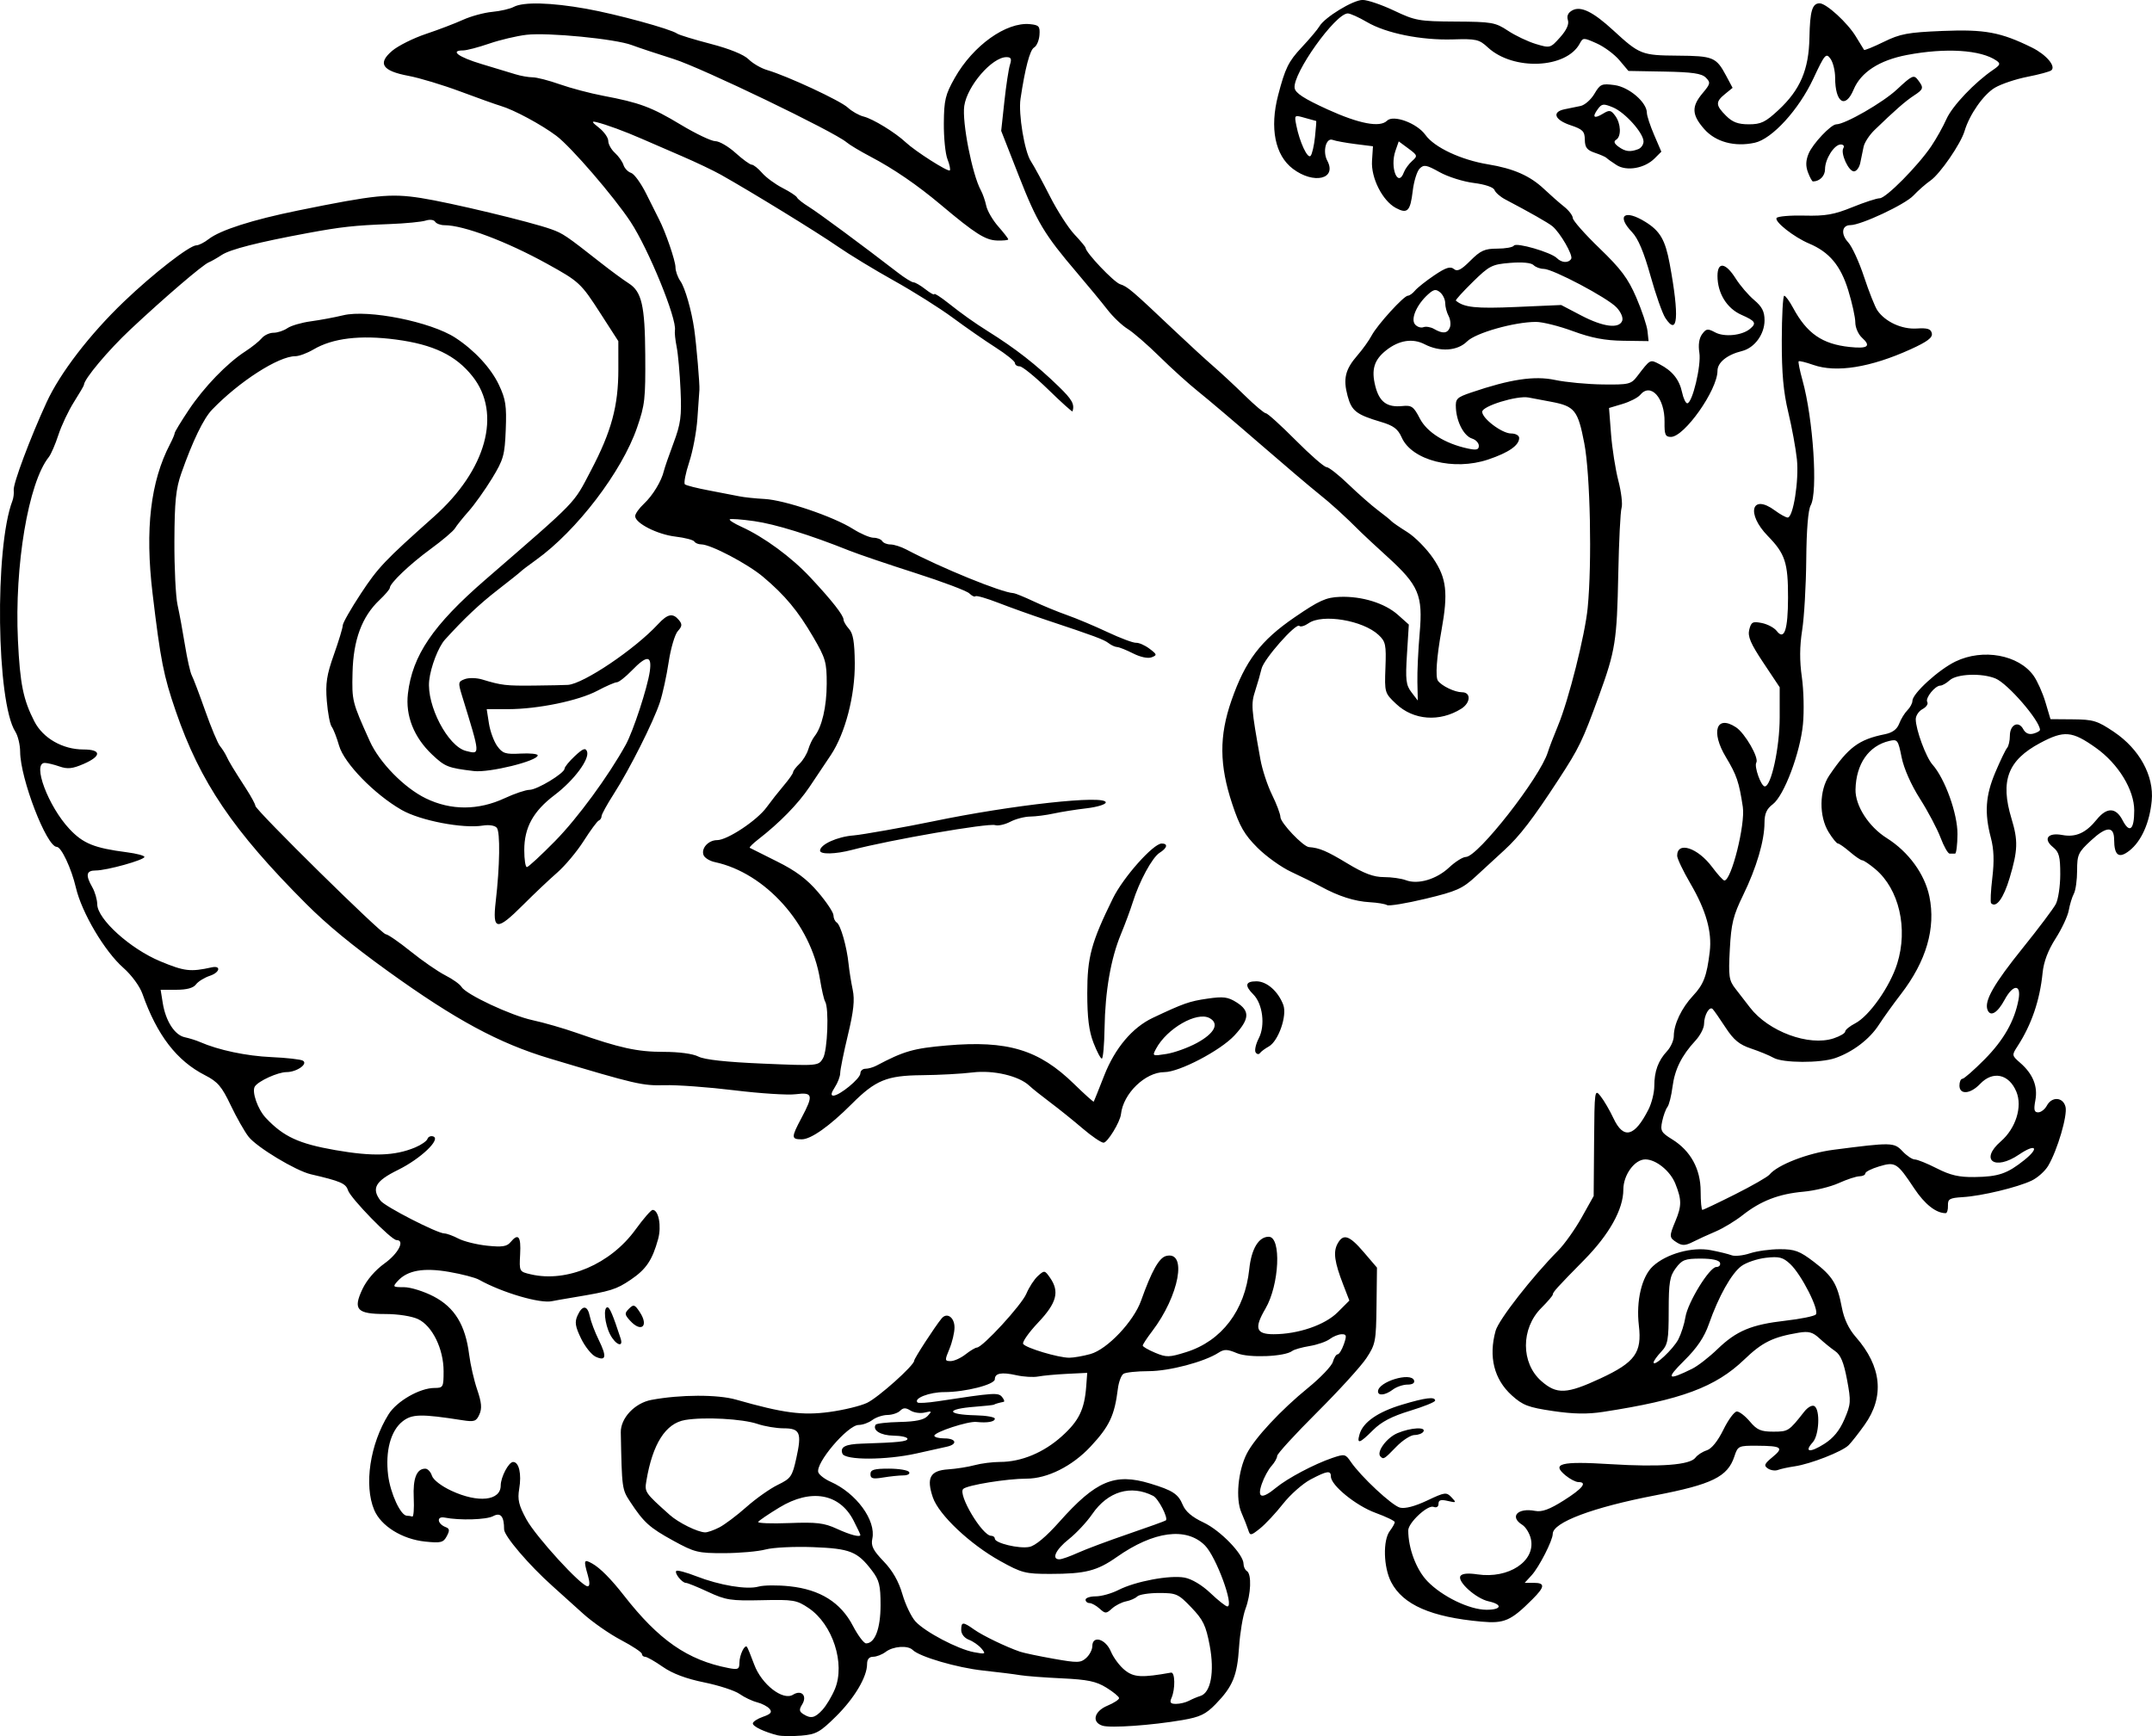 <?xml version="1.0" encoding="UTF-8"?>
<svg version="1.1" viewBox="0 0 307.32 247.97" xmlns="http://www.w3.org/2000/svg">
<g transform="translate(-8.172 -21.6)">
<path d="m119.28 269.46c-1.924-0.476-3.6-1.271-3.6-1.707 0-0.246 0.655-0.675 1.455-0.954 1.113-0.388 1.334-0.653 0.94-1.128-0.283-0.341-1.087-0.764-1.786-0.94-0.699-0.175-1.824-0.711-2.5-1.19-0.676-0.479-2.957-1.223-5.069-1.653-2.567-0.523-4.521-1.258-5.894-2.217-1.13-0.789-2.264-1.435-2.52-1.435s-0.466-0.186-0.466-0.413-1.35-1.124-3-1.993-4.093-2.573-5.43-3.787-3.28-2.966-4.32-3.893c-3.37-3.006-6.93-7.176-6.93-8.117 0-1.869-0.494-2.463-1.571-1.887-0.963 0.515-4.771 0.627-6.921 0.203-1.19-0.235-1.065 0.896 0.15 1.363 0.564 0.216 0.594 0.475 0.153 1.299-0.488 0.911-0.841 0.999-3.086 0.767-3.285-0.339-6.317-2.225-7.28-4.529-1.476-3.533-0.596-9.394 2.049-13.636 1.181-1.895 4.459-3.777 6.578-3.777 1.225 0 1.288-0.117 1.288-2.387 0-3.191-1.608-6.475-3.642-7.441-0.889-0.422-2.86-0.732-4.652-0.732-4.094 0-4.675-0.626-3.299-3.553 0.615-1.308 1.833-2.723 3.175-3.686 1.967-1.413 2.942-3.321 1.696-3.321-0.75 0-6.57-5.976-6.933-7.118-0.31-0.975-1.058-1.297-5.306-2.283-2.14-0.496-7.702-3.85-8.889-5.36-0.57-0.725-1.719-2.751-2.554-4.502-1.28-2.686-1.855-3.357-3.677-4.288-4.034-2.062-6.844-5.718-8.924-11.614-0.386-1.093-1.555-2.688-2.728-3.72-2.679-2.358-5.942-7.877-6.779-11.463-0.64-2.742-2.081-5.812-2.729-5.812-1.455 0-5.209-9.744-5.23-13.577-0.005-0.999-0.316-2.295-0.69-2.88-2.701-4.221-2.975-26.299-0.409-32.983 0.152-0.396 0.233-1.079 0.18-1.518-0.107-0.881 2.358-7.465 4.693-12.536 1.934-4.201 6.161-9.701 11.058-14.391 4.187-4.01 9.37-8.035 10.346-8.035 0.331 0 1.118-0.4 1.747-0.889 1.656-1.286 6.244-2.755 12.744-4.079 11.004-2.242 13.208-2.466 17.561-1.788 4.167 0.649 15.728 3.42 18.62 4.463 1.684 0.607 2.126 0.907 7.114 4.829 1.415 1.113 3.194 2.419 3.952 2.903 1.844 1.177 2.306 3.17 2.352 10.16 0.042 6.398-0.044 7.166-1.169 10.436-2.164 6.288-8.607 14.729-14.428 18.902-1.056 0.757-2.028 1.494-2.16 1.638s-1.622 1.333-3.312 2.643c-2.596 2.012-4.815 4.105-7.535 7.105-0.941 1.038-2.034 3.873-2.25 5.837-0.391 3.551 2.669 9.408 5.255 10.057 2.064 0.518 2.077 0.708-0.545-7.81-0.606-1.97-0.587-2.092 0.39-2.453 0.565-0.209 1.678-0.182 2.472 0.059 2.76 0.84 3.387 0.913 7.444 0.868 2.244-0.025 4.404-0.069 4.8-0.098 2.243-0.164 9.547-5.086 12.858-8.664 1.385-1.496 2.118-1.641 2.99-0.591 0.493 0.594 0.463 0.886-0.161 1.575-0.421 0.465-1.009 2.459-1.306 4.431s-0.862 4.557-1.255 5.745c-0.93 2.809-4.338 9.584-6.569 13.057-0.967 1.505-1.758 2.945-1.758 3.2s-0.18 0.535-0.4 0.623-1.186 1.398-2.148 2.91c-0.961 1.513-2.671 3.555-3.8 4.539-1.129 0.984-3.302 3.04-4.829 4.57-3.791 3.797-4.425 3.723-3.938-0.459 0.588-5.048 0.66-9.904 0.155-10.525-0.266-0.327-1.104-0.461-1.99-0.317-2.857 0.463-8.934-0.706-11.599-2.232-3.884-2.222-8.218-6.674-8.935-9.179-0.332-1.159-0.806-2.376-1.054-2.703-0.248-0.327-0.562-1.982-0.698-3.676-0.203-2.525-0.02-3.722 1.015-6.637 0.694-1.956 1.262-3.833 1.262-4.17s1.161-2.374 2.579-4.527c2.469-3.747 3.392-4.719 10.45-11.004 7.479-6.66 9.699-14.73 5.509-20.025-2.382-3.01-5.594-4.556-10.932-5.263-5.109-0.676-9.045-0.203-11.79 1.416-0.897 0.529-2.062 0.962-2.59 0.962-2.398 0-8.022 3.614-11.898 7.646-1.213 1.262-2.772 4.486-4.377 9.054-0.786 2.236-0.969 4.019-0.994 9.7-0.017 3.828 0.185 7.932 0.449 9.12 0.264 1.188 0.741 3.774 1.06 5.747s0.757 3.917 0.973 4.32 1.079 2.677 1.917 5.053c0.838 2.376 1.787 4.644 2.11 5.04s0.737 1.044 0.919 1.44c0.377 0.818 0.956 1.775 2.824 4.67 0.721 1.117 1.31 2.209 1.31 2.427 0 0.592 18.02 18.342 18.62 18.342 0.284 0 1.881 1.1 3.548 2.443 1.667 1.344 3.896 2.884 4.952 3.422 1.056 0.538 2.095 1.278 2.308 1.644 0.632 1.083 7.065 4.098 10.172 4.768 1.584 0.341 4.392 1.151 6.24 1.798 6.21 2.177 8.705 2.724 12.426 2.724 2.235 0 4.217 0.266 5.002 0.672 0.863 0.446 3.962 0.785 9.216 1.008 7.89 0.334 7.918 0.332 8.573-0.757 0.657-1.093 0.886-7.179 0.305-8.119-0.16-0.258-0.489-1.69-0.732-3.182-1.288-7.914-7.817-15.188-15.011-16.724-0.737-0.157-1.464-0.606-1.614-0.998-0.372-0.969 0.687-2.14 1.936-2.14 1.461 0 5.702-2.813 7.064-4.686 0.635-0.873 1.745-2.282 2.467-3.131 0.722-0.849 1.316-1.697 1.32-1.885 4e-3 -0.188 0.413-0.728 0.908-1.2 0.495-0.472 1.062-1.399 1.259-2.059s0.595-1.495 0.885-1.856c1.066-1.328 1.742-4.232 1.749-7.512 7e-3 -3.069-0.163-3.659-1.919-6.663-2.204-3.772-4.034-5.971-7.159-8.607-2.222-1.874-7.497-4.643-8.845-4.643-0.404 0-0.848-0.185-0.988-0.411s-1.355-0.542-2.701-0.701c-2.58-0.306-5.741-1.915-5.741-2.923 0-0.328 0.561-1.121 1.246-1.761 1.261-1.178 2.514-3.24 2.852-4.691 0.102-0.436 0.722-2.232 1.38-3.99 1.031-2.758 1.169-3.794 1.003-7.547-0.106-2.392-0.354-5.166-0.553-6.163-0.198-0.997-0.312-2.064-0.253-2.37 0.314-1.629-3.768-11.619-6.342-15.523-2.374-3.6-8.5-10.703-10.578-12.264-2.147-1.613-6.077-3.728-7.955-4.279-0.66-0.194-3.252-1.119-5.76-2.056-2.508-0.937-5.833-1.941-7.389-2.232-3.787-0.708-4.487-1.779-2.344-3.59 0.851-0.719 3.011-1.798 4.8-2.397 1.789-0.599 4.176-1.51 5.304-2.023s3.005-1.024 4.169-1.133c1.164-0.109 2.549-0.43 3.077-0.712 1.373-0.735 5.302-0.634 10.341 0.264 4.318 0.77 12.075 2.89 13.001 3.553 0.264 0.189 2.424 0.85 4.8 1.469 2.697 0.702 4.725 1.529 5.399 2.2 0.593 0.591 1.781 1.281 2.64 1.532 2.883 0.845 10.464 4.372 11.528 5.364 0.58 0.54 1.598 1.117 2.263 1.281 1.331 0.33 4.508 2.276 6.01 3.682 1.381 1.293 6.041 4.261 6.293 4.008 0.117-0.117-0.033-0.838-0.335-1.6-0.302-0.763-0.535-3.078-0.518-5.144 0.027-3.305 0.214-4.084 1.557-6.462 2.608-4.622 7.35-8.015 10.737-7.684 1.297 0.127 1.454 0.305 1.363 1.555-0.057 0.776-0.404 1.58-0.771 1.785-0.591 0.331-1.284 2.954-1.937 7.335-0.319 2.136 0.573 7.519 1.474 8.892 0.438 0.669 1.66 2.917 2.714 4.995 1.054 2.078 2.634 4.538 3.51 5.467 0.876 0.929 1.593 1.791 1.593 1.915 0 0.661 4.041 4.918 4.938 5.203 1.073 0.341 1.642 0.827 7.818 6.676 1.951 1.848 4.422 4.116 5.491 5.04s3.101 2.814 4.516 4.2c1.415 1.386 2.763 2.52 2.996 2.52s2.141 1.728 4.241 3.84c2.1 2.112 4.08 3.84 4.401 3.84 0.321 0 1.73 1.105 3.131 2.456 1.401 1.351 3.304 3.024 4.228 3.717 0.924 0.694 1.788 1.392 1.92 1.552 0.132 0.16 1.151 0.862 2.265 1.559 1.114 0.698 2.788 2.401 3.72 3.785 1.892 2.81 2.13 4.888 1.17 10.21-0.702 3.891-0.902 6.699-0.515 7.236 0.539 0.747 2.413 1.644 3.434 1.644 1.322 0 1.251 1.511-0.11 2.361-3.078 1.922-6.811 1.644-9.287-0.692-1.649-1.556-1.666-1.613-1.532-5.192 0.123-3.271 0.027-3.721-0.989-4.669-2.234-2.084-8.012-3.047-9.985-1.665-0.552 0.387-1.147 0.56-1.322 0.385-0.478-0.478-5.078 4.732-5.396 6.112-0.152 0.66-0.556 2.065-0.898 3.122-0.625 1.933-0.586 2.46 0.736 9.838 0.26 1.452 1.006 3.72 1.657 5.04s1.19 2.753 1.199 3.185c0.016 0.833 3.246 4.229 4.081 4.292 1.501 0.112 2.534 0.551 5.47 2.325 2.401 1.451 3.755 1.958 5.221 1.958 1.089 0 2.505 0.2 3.147 0.444 1.725 0.656 4.364-0.122 6.178-1.823 0.878-0.823 1.952-1.498 2.386-1.499 1.709-5e-3 10.605-11.374 11.701-14.954 0.19-0.621 0.847-2.335 1.46-3.809 1.518-3.649 3.857-12.939 4.234-16.811 0.63-6.474 0.37-19.072-0.485-23.516-0.907-4.712-1.367-5.288-4.739-5.922-1.056-0.199-2.504-0.472-3.219-0.607-1.64-0.311-6.621 1.223-6.621 2.039 0 0.965 2.834 3.097 4.117 3.097 0.654 0 1.163 0.282 1.163 0.646 0 1.05-1.499 2.09-4.43 3.075-4.913 1.65-10.886 0.129-12.341-3.144-0.546-1.228-1.165-1.694-2.962-2.227-3.521-1.046-4.192-1.567-4.767-3.701-0.663-2.464-0.342-3.798 1.398-5.799 0.75-0.863 1.665-2.14 2.033-2.837 0.801-1.52 4.598-5.692 5.18-5.692 0.226 0 0.685-0.33 1.02-0.733 0.335-0.403 1.571-1.383 2.749-2.177 1.639-1.106 2.292-1.319 2.787-0.908 0.501 0.416 1.033 0.15 2.366-1.183 1.452-1.452 2.048-1.719 3.835-1.719 1.164 0 2.235-0.193 2.381-0.429 0.31-0.502 5.3 0.945 6.134 1.78 0.688 0.688 1.656 0.738 2.046 0.107 0.304-0.492-1.569-3.743-2.684-4.659-0.597-0.491-3.179-1.959-6.739-3.833-0.7-0.369-1.389-0.972-1.53-1.34-0.154-0.401-1.351-0.807-2.976-1.01-1.496-0.187-3.687-0.881-4.869-1.542-1.873-1.047-2.239-1.112-2.842-0.51-0.381 0.381-0.826 1.819-0.989 3.197-0.343 2.896-0.756 3.314-2.405 2.431-1.912-1.024-3.567-4.29-3.409-6.731l0.135-2.082-2.516-0.318c-1.384-0.175-2.84-0.442-3.235-0.594-0.946-0.363-1.472 1.662-0.772 2.971 1.407 2.63-1.922 3.416-4.912 1.159-2.547-1.923-3.33-5.821-2.11-10.5 1.01-3.874 1.477-4.825 3.349-6.826 1.155-1.234 2.301-2.594 2.547-3.022 0.739-1.283 4.815-3.772 6.178-3.772 0.699 0 2.719 0.688 4.49 1.529 3.024 1.436 3.558 1.531 8.774 1.56 5.185 0.029 5.682 0.116 7.488 1.31 1.064 0.704 2.859 1.556 3.988 1.895 2.029 0.608 2.071 0.596 3.454-0.951 0.926-1.036 1.303-1.871 1.115-2.465-0.19-0.598 0.026-1.065 0.646-1.397 1.206-0.646 2.951 0.211 5.835 2.864 3.756 3.455 4.055 3.573 9.188 3.612 5.086 0.039 5.515 0.216 6.933 2.874l0.919 1.724-1.08 0.881c-1.38 1.125-1.358 1.605 0.142 3.105 0.925 0.925 1.716 1.222 3.26 1.222 1.734 0 2.366-0.305 4.231-2.04 3.107-2.89 4.332-5.755 4.42-10.337 0.074-3.818 0.397-4.903 1.458-4.903 0.95 0 4.005 2.801 5.169 4.739 0.575 0.958 1.103 1.818 1.173 1.911 0.07 0.093 1.341-0.424 2.824-1.15 2.35-1.15 3.432-1.35 8.401-1.555 6.015-0.248 8.301 0.178 12.751 2.373 2.034 1.003 3.457 2.673 2.77 3.251-0.22 0.185-1.752 0.6-3.406 0.924-1.654 0.323-3.748 1.025-4.653 1.559-1.62 0.956-3.636 3.835-4.333 6.188-0.541 1.826-3.497 6.122-4.869 7.074-0.67 0.465-1.769 1.432-2.441 2.147-1.197 1.274-7.478 4.219-8.999 4.219-1.223 0-1.39 1.296-0.315 2.45 0.543 0.583 1.565 2.808 2.272 4.945 0.706 2.137 1.561 4.288 1.898 4.78 1.12 1.633 3.486 2.725 5.61 2.591 1.565-0.099 2.037 0.052 2.17 0.695 0.126 0.61-0.657 1.196-3.045 2.279-5.724 2.595-10.605 3.376-13.889 2.222-1.056-0.371-1.994-0.602-2.084-0.514-0.09 0.089 0.156 1.312 0.548 2.717 1.527 5.476 2.217 16.001 1.171 17.851-0.367 0.649-0.6 3.485-0.636 7.744-0.031 3.696-0.293 8.232-0.583 10.08-0.365 2.33-0.379 4.39-0.045 6.72 0.264 1.848 0.335 4.872 0.158 6.72-0.395 4.109-2.704 10.229-4.317 11.44-0.867 0.651-1.173 1.338-1.177 2.64-8e-3 2.575-1.141 6.416-3.045 10.323-1.427 2.929-1.709 4.074-1.906 7.743-0.208 3.877-0.128 4.438 0.802 5.632 0.568 0.729 1.501 1.935 2.072 2.68 2.638 3.439 8.423 5.576 11.946 4.413 0.91-0.3 1.655-0.74 1.655-0.977s0.644-0.763 1.43-1.17c2.007-1.038 4.972-5.254 5.997-8.527 1.572-5.019 0.271-10.641-3.123-13.497-0.824-0.693-1.664-1.26-1.866-1.26s-0.996-0.54-1.763-1.199c-0.767-0.66-1.539-1.2-1.716-1.2-0.176-3.2e-4 -0.77-0.728-1.32-1.617-1.398-2.262-1.358-5.973 0.089-8.104 2.743-4.042 4.222-5.139 7.941-5.888 1.085-0.219 1.732-0.698 2.042-1.512 0.249-0.655 0.776-1.515 1.171-1.91 0.395-0.395 0.718-1.001 0.718-1.347 0-1.035 3.732-4.444 6.143-5.612 3.92-1.898 9.031-0.967 11.167 2.032 0.534 0.75 1.294 2.452 1.689 3.781l0.718 2.416 3.221 0.026c2.901 0.023 3.484 0.203 5.861 1.808 3.632 2.452 5.717 6.265 5.375 9.831-0.302 3.139-1.48 5.777-3.178 7.112-1.512 1.19-2.176 0.715-2.189-1.566-0.011-1.962-1.086-1.93-3.281 0.098-1.851 1.709-2.006 2.042-2.006 4.303 0 1.348-0.208 2.839-0.462 3.313-0.254 0.474-0.581 1.541-0.727 2.37s-0.994 2.647-1.885 4.039c-1.084 1.694-1.698 3.321-1.857 4.918-0.386 3.885-1.581 7.387-3.56 10.436-0.852 1.312-0.847 1.343 0.366 2.4 1.821 1.588 2.537 3.36 2.163 5.353-0.254 1.355-0.169 1.718 0.403 1.718 0.399 0 0.956-0.432 1.239-0.96 0.716-1.337 2.313-1.236 2.665 0.17 0.306 1.221-1.15 6.182-2.472 8.419-0.449 0.759-1.51 1.712-2.36 2.117-2.04 0.973-7.133 2.196-9.834 2.361-1.894 0.116-2.155 0.265-2.122 1.212 0.021 0.594-0.127 1.08-0.329 1.08-1.372 0-2.982-1.267-4.482-3.526-2.453-3.695-2.696-3.847-5.033-3.147-1.075 0.322-1.955 0.768-1.955 0.99 0 0.222-0.378 0.409-0.84 0.415-0.462 6e-3 -1.798 0.445-2.97 0.977-1.171 0.531-3.439 1.083-5.04 1.225-3.5 0.311-6.092 1.312-8.67 3.346-1.056 0.834-2.784 1.881-3.84 2.328-1.056 0.447-2.524 1.119-3.262 1.493-1.073 0.545-1.53 0.564-2.28 0.095-1.127-0.704-1.138-0.866-0.218-3.069 0.905-2.167 0.903-3.049-0.014-5.341-0.727-1.817-2.763-3.465-4.282-3.465-1.532 0-3.144 2.212-3.144 4.314 0 2.808-1.999 6.394-5.609 10.06-3.843 3.903-4.471 4.596-4.471 4.939 0 0.149-0.737 1.008-1.637 1.909-2.929 2.929-2.925 7.864 7e-3 10.439 2.202 1.933 3.615 1.868 8.461-0.387 4.923-2.292 5.922-3.669 5.467-7.54-0.415-3.527 0.408-7.001 2.007-8.479 1.919-1.774 5.606-2.798 8.254-2.294 1.188 0.226 2.529 0.554 2.98 0.729 0.451 0.175 1.628 0.051 2.615-0.274 0.987-0.326 2.913-0.592 4.279-0.592 2.127 0 2.821 0.257 4.825 1.784 2.71 2.065 3.386 3.166 4.03 6.559 0.307 1.62 0.985 3.052 1.978 4.184 3.713 4.229 4.144 8.525 1.261 12.57-0.847 1.188-1.87 2.492-2.274 2.897-0.909 0.913-5.436 2.687-7.694 3.016-0.924 0.135-2.004 0.369-2.4 0.521s-1.044 0.057-1.44-0.211c-0.607-0.41-0.505-0.663 0.652-1.615 1.667-1.37 1.344-1.611-2.188-1.633-2.666-0.016-2.749 0.023-3.25 1.54-0.954 2.892-3.183 3.986-11.294 5.546-8.921 1.716-14.64 3.866-14.64 5.505 0 0.93-1.947 4.745-3.017 5.911l-0.99 1.08h1.284c1.66 0 1.62 0.55-0.171 2.341-3.087 3.087-4.015 3.494-7.295 3.199-7.184-0.646-11.198-2.404-12.883-5.641-1.104-2.12-1.205-5.972-0.192-7.311 0.388-0.512 0.705-1.077 0.705-1.256 0-0.178-1.242-0.778-2.76-1.332-2.778-1.015-6.36-3.929-6.36-5.175 0-0.916-0.541-0.839-2.912 0.415-1.123 0.594-2.891 2.16-3.929 3.48-1.038 1.32-2.516 2.902-3.284 3.516-1.305 1.042-1.416 1.058-1.671 0.24-0.151-0.482-0.594-1.609-0.984-2.506-0.855-1.962-0.492-5.954 0.768-8.424 1.136-2.228 4.869-6.236 8.758-9.401 1.774-1.444 3.363-3.111 3.532-3.705s0.479-1.08 0.688-1.08c0.21 0 0.607-0.648 0.883-1.44 0.43-1.233 0.385-1.438-0.313-1.425-0.448 8e-3 -1.213 0.317-1.699 0.685-0.486 0.369-1.782 0.818-2.88 0.999s-2.212 0.496-2.476 0.701c-1.06 0.822-6.213 1.032-7.895 0.321-1.381-0.583-1.818-0.594-2.64-0.066-2.04 1.311-7.016 2.625-9.97 2.632-1.658 4e-3 -3.277 0.174-3.598 0.378-0.321 0.204-0.681 1.163-0.801 2.133-0.474 3.82-1.2 5.362-3.888 8.247-2.616 2.809-6.175 4.595-9.158 4.595-2.782 0-8.448 0.919-9.036 1.465-0.819 0.76 2.713 6.695 3.984 6.695 0.288 0 0.523 0.182 0.523 0.404 0 0.646 3.473 1.48 4.936 1.186 0.856-0.172 2.39-1.455 4.272-3.572 5.227-5.882 7.913-7.017 12.966-5.484 3.241 0.984 4.022 1.495 4.67 3.059 0.391 0.944 1.342 1.749 2.961 2.507 2.41 1.129 5.715 4.547 5.715 5.911 0 0.402 0.216 0.864 0.48 1.028 0.695 0.43 0.589 3.291-0.2 5.39-0.374 0.995-0.787 3.459-0.919 5.474-0.267 4.099-0.895 5.623-3.357 8.155-1.395 1.434-2.224 1.831-4.728 2.261-4.368 0.752-10.273 1.169-11.415 0.806-1.585-0.503-1.204-2.061 0.699-2.856 0.924-0.386 1.674-0.875 1.667-1.086-7e-3 -0.211-0.826-0.885-1.819-1.497-1.46-0.899-2.678-1.153-6.347-1.324-2.497-0.116-5.189-0.322-5.981-0.457-0.792-0.135-3.168-0.432-5.28-0.659-3.705-0.399-9.075-1.97-10.043-2.938-0.688-0.688-2.778-0.544-3.849 0.266-0.512 0.388-1.323 0.705-1.8 0.705-0.573 0-0.868 0.357-0.868 1.048 0 1.833-1.81 4.876-4.453 7.486-2.271 2.243-2.829 2.552-4.934 2.728-1.305 0.109-2.805 0.092-3.333-0.038zm6.35-3.664c0.549-0.594 1.349-1.933 1.779-2.975 1.493-3.621-0.323-9.223-3.738-11.532-1.727-1.168-2.171-1.243-6.72-1.14-4.41 0.1-5.133-0.011-7.645-1.181-1.526-0.711-2.957-1.292-3.181-1.292-0.556 0-1.681-1.403-1.372-1.712 0.137-0.137 1.41 0.203 2.828 0.755 3.369 1.311 7.244 1.956 8.921 1.485 0.736-0.207 2.743-0.225 4.459-0.04 4.332 0.466 7.263 2.299 9.003 5.63 0.724 1.386 1.575 2.521 1.89 2.522 1.264 3e-3 2.067-2.12 2.067-5.46 0-2.833-0.183-3.568-1.232-4.943-2.082-2.73-3.115-3.14-8.423-3.343-2.66-0.102-5.7 0.048-6.755 0.332-1.055 0.284-3.72 0.522-5.922 0.528-3.732 0.01-4.226-0.111-7.276-1.785-3.391-1.861-4.205-2.597-6.159-5.57-1.16-1.766-1.173-1.863-1.33-9.884-0.04-2.044 1.991-4.204 4.372-4.65 4.12-0.772 9.456-0.789 12.085-0.039 6.752 1.925 9.475 2.286 13.326 1.767 2.043-0.276 4.47-0.865 5.394-1.31 1.621-0.78 6.72-5.346 6.72-6.016 0-0.315 2.949-4.856 3.92-6.036 0.755-0.918 1.84-0.161 1.84 1.284 0 0.732-0.327 2.112-0.726 3.069-0.685 1.639-0.675 1.739 0.175 1.739 0.496 0 1.451-0.432 2.122-0.96s1.402-0.965 1.625-0.972c0.827-0.024 6.396-6.09 7.068-7.699 0.383-0.918 1.125-2.056 1.648-2.529 0.919-0.832 0.977-0.824 1.72 0.237 1.399 1.997 0.979 3.598-1.676 6.406-1.345 1.422-2.313 2.799-2.151 3.06 0.357 0.578 5.03 1.979 6.59 1.975 0.619-1e-3 1.977-0.239 3.017-0.528 2.402-0.667 6.173-4.644 7.234-7.63 1.495-4.207 2.558-6.108 3.563-6.371 3.081-0.806 1.879 5.683-1.994 10.76-0.734 0.962-1.334 1.877-1.334 2.034 0 0.156 0.798 0.618 1.774 1.026 1.622 0.678 2.003 0.669 4.44-0.096 5.066-1.591 8.384-5.961 9-11.851 0.303-2.897 1.339-4.622 2.776-4.622 1.84 0 1.526 6.869-0.47 10.275-1.631 2.783-1.356 3.645 1.16 3.645 3.497 0 7.334-1.311 9.149-3.127l1.679-1.679-0.88-2.277c-1.242-3.212-1.445-4.654-0.819-5.822 0.814-1.52 1.676-1.247 3.759 1.189l1.884 2.204-0.065 5.419c-0.061 5.116-0.142 5.536-1.45 7.516-0.762 1.154-3.94 4.644-7.062 7.756s-5.676 5.903-5.676 6.202-0.366 0.948-0.813 1.442c-0.447 0.494-1.07 1.645-1.383 2.558-0.702 2.043-5e-3 2.227 2.039 0.539 1.63-1.346 5.457-3.372 8.014-4.242 1.764-0.6 1.897-0.574 2.64 0.521 1.441 2.123 5.901 6.283 7.044 6.57 0.719 0.181 2.122-0.185 3.855-1.005 2.565-1.214 2.769-1.241 3.504-0.466 0.728 0.768 0.693 0.802-0.54 0.513-0.987-0.231-1.32-0.129-1.32 0.405 0 0.433-0.279 0.607-0.71 0.442-0.832-0.319-3.61 2.268-3.61 3.362 0 2.579 1.155 5.634 2.752 7.278 2.12 2.183 5.992 4.051 8.408 4.058 2.183 6e-3 2.373-0.753 0.303-1.208-1.793-0.394-4.494-2.824-4.01-3.608 0.223-0.361 1.06-0.444 2.422-0.24 4.456 0.668 8.332-1.893 7.639-5.049-0.176-0.801-0.733-1.715-1.237-2.03-1.861-1.163-0.651-2.462 1.848-1.984 0.968 0.185 2.042-0.207 4.075-1.49 2.696-1.701 3.434-2.628 2.093-2.628-0.367 0-1.177-0.417-1.8-0.926-2.108-1.722-0.731-2.074 6.381-1.633 7.129 0.442 11.378 0.117 12.144-0.931 0.278-0.38 1.002-0.848 1.608-1.041 0.694-0.22 1.576-1.314 2.378-2.95 0.701-1.43 1.568-2.6 1.926-2.6s1.196 0.648 1.863 1.44c1.01 1.2 1.565 1.44 3.334 1.44 2.138 0 2.227-0.057 4.409-2.836 0.52-0.662 1.146-1.009 1.466-0.812 0.849 0.525 0.681 4.156-0.239 5.173-1.272 1.406-0.418 1.528 1.634 0.232 1.307-0.825 2.196-1.907 2.889-3.518 0.932-2.166 0.958-2.557 0.373-5.668-0.464-2.47-0.907-3.533-1.696-4.076-0.588-0.404-1.601-1.227-2.252-1.829-0.956-0.884-1.523-1.038-2.947-0.8-3.696 0.619-5.205 1.362-7.763 3.82-4.119 3.958-8.991 5.768-20.16 7.488-2.254 0.347-4.247 0.314-7.182-0.12-3.518-0.52-4.304-0.819-5.87-2.234-2.535-2.291-3.344-5.518-2.312-9.231 0.438-1.575 5.205-7.688 8.951-11.476 0.896-0.906 2.399-3.025 3.34-4.707l1.711-3.059 0.06-7.679c0.058-7.516 0.078-7.655 0.933-6.573 0.481 0.608 1.306 2.024 1.834 3.146 1.44 3.061 3.013 2.663 5.006-1.269 0.454-0.896 0.826-2.397 0.826-3.335 0-2.104 0.554-3.624 1.817-4.979 0.532-0.571 0.967-1.544 0.967-2.163 0-1.68 1.118-4.021 2.751-5.763 1.512-1.612 1.965-2.806 2.382-6.278 0.342-2.848-0.529-5.92-2.761-9.742-1.04-1.782-1.892-3.567-1.892-3.967 0-2.113 2.941-1.154 5.012 1.634 0.777 1.046 1.557 1.901 1.735 1.901 1 0 3.005-8.018 2.629-10.512-0.535-3.547-0.878-4.555-2.413-7.105-2.193-3.641-1.365-6.104 1.435-4.269 1.283 0.841 3.32 4.378 2.906 5.047-0.338 0.546 0.678 3.399 1.21 3.399 0.922 0 2.127-5.572 2.127-9.84v-4.32l-2.328-3.497c-1.837-2.76-2.262-3.758-2.017-4.735 0.274-1.09 0.489-1.203 1.796-0.942 0.817 0.163 1.774 0.674 2.128 1.135 1.079 1.408 1.605-0.146 1.613-4.77 9e-3 -4.976-0.413-6.261-2.885-8.794-3.133-3.21-2.327-6.113 1.012-3.644 0.749 0.554 1.571 1.007 1.827 1.007 0.785 0 1.626-5.323 1.313-8.312-0.162-1.547-0.717-4.575-1.234-6.73-0.695-2.896-0.937-5.577-0.926-10.278 8e-3 -3.498 0.164-6.36 0.348-6.36 0.184 0 0.75 0.772 1.258 1.716 1.976 3.67 4.151 5.181 8.062 5.602 2.622 0.282 3.136-0.101 1.781-1.328-0.522-0.472-0.949-1.45-0.949-2.174s-0.456-2.796-1.014-4.606c-1.085-3.522-2.7-5.448-5.586-6.664-2.148-0.905-4.968-3.12-4.643-3.647 0.147-0.238 1.927-0.393 3.955-0.344 3.025 0.074 4.254-0.14 6.845-1.193 1.737-0.706 3.505-1.283 3.929-1.283 0.889 0 5.453-4.611 7.364-7.44 0.714-1.056 1.691-2.804 2.172-3.884 0.827-1.857 4.014-5.216 6.657-7.016 1.019-0.694 1.091-0.893 0.48-1.317-2.229-1.546-7.252-1.864-12.785-0.808-3.946 0.753-6.579 2.461-7.616 4.942-1.178 2.819-2.639 1.876-2.639-1.704 0-0.984-0.303-2.204-0.674-2.71-0.625-0.854-0.803-0.645-2.447 2.867-2.075 4.433-5.883 8.598-8.354 9.141-2.869 0.63-5.598-0.108-7.217-1.952-1.789-2.038-1.844-3.212-0.237-5.121 1.127-1.339 1.166-1.526 0.463-2.229-0.594-0.594-1.929-0.788-5.91-0.861l-5.143-0.093-1.287-1.529c-0.708-0.841-2.164-1.922-3.236-2.402-1.892-0.847-1.964-0.846-2.427 0.019-1.92 3.588-9.501 3.907-13.125 0.553-1.243-1.15-1.659-1.246-5.001-1.145-4.54 0.136-9.525-0.871-12.271-2.481-1.153-0.676-2.381-1.229-2.727-1.229-1.771 0-7.904 8.611-7.594 10.661 0.109 0.717 1.359 1.528 4.708 3.053 4.504 2.051 7.479 2.616 8.483 1.612 0.905-0.905 4.291 0.346 5.488 2.027 1.264 1.775 5.067 3.563 8.933 4.199 3.659 0.602 6.005 1.636 8.016 3.534 0.906 0.855 2.194 1.987 2.861 2.515s1.224 1.258 1.236 1.622c0.012 0.364 1.73 2.308 3.817 4.32 3.062 2.951 4.075 4.307 5.244 7.018 0.797 1.848 1.519 4.008 1.605 4.8l0.156 1.44-3.6-0.049c-2.648-0.036-4.552-0.399-7.2-1.374-1.98-0.728-4.356-1.323-5.28-1.32-3.11 0.007-8.623 1.57-9.843 2.79-1.368 1.368-3.868 1.534-6.056 0.403-1.713-0.886-3.653-0.586-5.474 0.847-1.745 1.373-2.171 2.767-1.569 5.139 0.572 2.254 1.671 3.062 3.859 2.838 1.322-0.135 1.613 0.071 2.49 1.767 1.028 1.989 3.604 3.601 6.873 4.302 1.22 0.261 1.56 0.176 1.56-0.391 0-0.399-0.434-0.864-0.965-1.032-1.154-0.366-2.195-2.322-2.311-4.343-0.077-1.343 0.106-1.53 2.196-2.241 5.582-1.899 9.01-2.411 11.961-1.788 1.54 0.325 4.599 0.614 6.798 0.642 3.73 0.048 4.061-0.029 4.92-1.149 1.923-2.507 1.825-2.454 3.223-1.731 1.818 0.94 2.816 2.19 3.203 4.011 0.182 0.858 0.515 1.56 0.739 1.56 0.726 0 2.018-5.406 1.728-7.225-0.178-1.113-0.039-2.057 0.387-2.64 0.591-0.808 0.8-0.836 1.884-0.256 1.299 0.695 3.817 0.441 4.951-0.5 0.988-0.82 0.803-1.124-1.226-2.019-2.076-0.916-3.408-3.087-3.408-5.551 0-2.078 1.155-1.921 2.589 0.352 0.639 1.012 1.829 2.402 2.646 3.089 1.128 0.949 1.485 1.645 1.485 2.896 0 2.003-1.434 3.952-3.232 4.394-2.112 0.519-3.488 1.631-3.488 2.818 0 2.739-4.723 9.443-6.652 9.443-0.798 0-0.936-0.323-0.909-2.129 0.052-3.429-1.973-5.685-3.477-3.873-0.328 0.395-1.463 0.978-2.523 1.295l-1.927 0.577 0.288 3.735c0.158 2.054 0.629 5.05 1.046 6.658 0.417 1.608 0.622 3.351 0.456 3.874-0.166 0.522-0.378 4.774-0.471 9.447-0.19 9.554-0.411 10.948-2.751 17.377-2.363 6.494-2.821 7.441-5.794 12-3.659 5.61-5.527 8.043-7.714 10.048-1.027 0.941-2.853 2.621-4.057 3.732-1.945 1.794-2.752 2.155-7.205 3.224-2.758 0.662-5.233 1.069-5.5 0.904-0.267-0.165-1.368-0.349-2.448-0.41-2.188-0.123-4.485-0.856-7.003-2.236-0.924-0.506-2.828-1.451-4.23-2.098-1.403-0.648-3.577-2.204-4.832-3.459-1.853-1.853-2.529-3.026-3.595-6.24-1.846-5.565-1.877-9.696-0.113-14.769 1.979-5.691 4.168-8.574 9.045-11.909 3.496-2.392 4.463-2.827 6.439-2.902 3.143-0.119 6.424 0.898 8.299 2.572l1.55 1.384-0.265 4.24c-0.23 3.672-0.144 4.399 0.64 5.426l0.906 1.186-0.058-2.626c-0.032-1.444 0.114-4.591 0.325-6.993 0.475-5.412-0.123-6.832-4.581-10.891-1.678-1.528-3.375-3.102-3.771-3.498-2.294-2.297-4.316-4.138-6.104-5.557-1.113-0.884-4.893-4.095-8.4-7.135-3.507-3.04-7.455-6.388-8.774-7.44-1.319-1.052-3.803-3.296-5.52-4.988-1.718-1.692-3.769-3.47-4.558-3.953s-2.086-1.717-2.88-2.744c-0.795-1.026-2.741-3.386-4.325-5.245-4.701-5.515-5.728-7.228-8.35-13.92l-2.498-6.376 0.454-4.184c0.25-2.301 0.61-4.67 0.8-5.264 0.271-0.844 0.16-1.08-0.504-1.08-2.055 0-5.6 4.099-6.022 6.963-0.339 2.3 1.134 9.801 2.366 12.051 0.273 0.499 0.621 1.497 0.773 2.218 0.152 0.721 0.921 2.046 1.709 2.943 0.788 0.898 1.433 1.731 1.433 1.851s-0.727 0.194-1.615 0.163c-1.66-0.058-3.109-0.979-7.985-5.079-3.397-2.856-6.767-5.164-10.08-6.904-1.452-0.762-2.983-1.681-3.403-2.041-1.761-1.511-20.714-10.644-24.684-11.894-2.372-0.747-5.069-1.644-5.993-1.994-2.337-0.885-11.99-1.827-15.041-1.469-1.39 0.163-3.792 0.732-5.338 1.264-1.546 0.532-3.209 0.967-3.696 0.967-1.962 0-0.686 0.952 2.595 1.937 1.914 0.574 4.106 1.237 4.872 1.474 0.765 0.236 1.866 0.43 2.446 0.43s2.329 0.451 3.888 1.002c1.559 0.551 4.346 1.288 6.194 1.637 5.216 0.986 6.888 1.61 11.083 4.135 2.144 1.29 4.361 2.346 4.926 2.346 0.565 0 1.864 0.756 2.887 1.68 1.023 0.924 2.064 1.68 2.315 1.68 0.25 0 0.917 0.531 1.481 1.18 0.564 0.649 1.879 1.615 2.922 2.147 1.043 0.532 1.971 1.144 2.061 1.36 0.09 0.216 0.85 0.815 1.688 1.333 1.35 0.834 7.746 5.563 12.729 9.412 0.975 0.753 1.971 1.369 2.215 1.369 0.244 0 1.012 0.448 1.708 0.995s1.265 0.857 1.265 0.688c0-0.169 0.918 0.423 2.04 1.314 1.898 1.508 3.712 2.798 5.583 3.969 3.974 2.486 6.915 4.781 10.143 7.914 1.922 1.866 2.288 2.525 1.974 3.557-0.033 0.108-1.592-1.296-3.464-3.12s-3.708-3.317-4.08-3.317-0.676-0.209-0.676-0.465-1.242-1.258-2.76-2.227-4.272-2.881-6.12-4.248-5.628-3.75-8.4-5.293c-2.772-1.544-6.412-3.758-8.088-4.921-2.844-1.973-12.272-7.763-16.632-10.214-1.056-0.594-3.54-1.778-5.52-2.631-1.98-0.853-4.572-1.976-5.76-2.496-2.465-1.078-5.078-2.038-6.48-2.381-0.759-0.185-0.684-0.018 0.36 0.801 0.726 0.57 1.32 1.416 1.32 1.881s0.426 1.232 0.948 1.703c0.521 0.472 1.072 1.25 1.225 1.73s0.644 0.99 1.092 1.133 1.429 1.505 2.18 3.025c0.75 1.52 1.56 3.138 1.799 3.595 0.927 1.774 2.357 5.936 2.357 6.862 1.3e-4 0.535 0.317 1.426 0.704 1.979 0.661 0.944 1.59 4.183 1.976 6.888 0.311 2.18 0.798 7.907 0.736 8.64-0.034 0.396-0.163 2.236-0.286 4.089-0.124 1.853-0.651 4.661-1.173 6.24s-0.797 3.003-0.612 3.163c0.184 0.161 1.739 0.554 3.455 0.875 1.716 0.321 3.66 0.697 4.32 0.836s2.28 0.31 3.6 0.38c2.863 0.151 9.825 2.509 12.622 4.275 1.099 0.694 2.422 1.262 2.94 1.262 0.518 0 1.075 0.216 1.238 0.48s0.698 0.48 1.189 0.48c0.491 0 1.504 0.323 2.252 0.717 5.004 2.642 13.543 6.125 15.279 6.233 0.264 0.016 1.56 0.54 2.88 1.163 1.32 0.623 3.48 1.512 4.8 1.976s3.912 1.553 5.76 2.422 3.69 1.558 4.094 1.532c0.404-0.026 1.266 0.354 1.917 0.845 1.088 0.821 1.112 0.92 0.303 1.23-0.522 0.2-1.596-0.025-2.637-0.553-0.966-0.49-1.997-0.902-2.291-0.915-0.294-0.013-0.834-0.258-1.2-0.543-0.678-0.528-2.023-1.03-8.825-3.291-2.112-0.702-5.217-1.812-6.899-2.467-1.683-0.655-3.166-1.083-3.297-0.952-0.131 0.131-0.529-0.053-0.885-0.409-0.356-0.356-3.84-1.669-7.743-2.918-3.903-1.249-8.123-2.682-9.378-3.184-5.645-2.259-10.582-3.789-13.605-4.217-1.802-0.255-3.371-0.37-3.486-0.254-0.115 0.115 0.632 0.592 1.662 1.059 3.233 1.467 7.139 4.334 9.834 7.217 3.09 3.306 4.758 5.429 4.758 6.057 0 0.252 0.352 0.846 0.781 1.321 0.581 0.642 0.791 1.883 0.821 4.838 0.047 4.648-1.354 10.055-3.409 13.156-0.722 1.09-2.096 3.144-3.054 4.564-1.652 2.451-4.248 5.109-7.333 7.505-0.766 0.595-1.306 1.134-1.2 1.196 0.106 0.062 1.853 0.937 3.881 1.944 2.692 1.336 4.28 2.523 5.88 4.397 1.206 1.411 2.192 2.897 2.192 3.301 0 0.404 0.21 0.865 0.467 1.024 0.551 0.341 1.435 3.433 1.692 5.925 0.1 0.97 0.365 2.627 0.588 3.683 0.305 1.445 0.135 3.047-0.69 6.48-0.602 2.508-1.096 4.946-1.096 5.417-5.1e-4 0.471-0.35 1.389-0.776 2.04-0.519 0.793-0.588 1.183-0.208 1.183 0.894 0 3.863-2.442 3.863-3.177 0-0.365 0.327-0.663 0.727-0.663 0.4 0 1.102-0.199 1.56-0.441 3.93-2.081 5.283-2.47 10.042-2.883 8.695-0.755 13.166 0.596 18.186 5.497 1.501 1.465 2.767 2.602 2.814 2.526 0.047-0.076 0.72-1.758 1.497-3.739 1.531-3.905 4.015-6.851 6.938-8.232 4.389-2.073 5.218-2.365 7.768-2.736 2.317-0.337 2.954-0.256 4.2 0.533 1.929 1.222 1.855 2.38-0.302 4.711-2.002 2.164-7.883 5.244-10.017 5.247-2.728 3e-3 -5.881 3.056-6.196 5.998-0.12 1.122-1.925 4.08-2.49 4.08-0.338 0-1.688-0.918-2.998-2.04-1.311-1.122-3.392-2.796-4.625-3.72-1.233-0.924-2.571-1.992-2.972-2.374-1.485-1.411-5.153-2.267-8.124-1.897-1.544 0.192-4.792 0.368-7.219 0.39-5.012 0.046-6.619 0.704-10.008 4.097-3.175 3.178-5.835 5.063-7.147 5.063-1.526 0-1.529-0.26-0.032-3.074 1.728-3.251 1.621-3.682-0.84-3.366-1.122 0.144-5.064-0.108-8.76-0.561-3.696-0.453-8.175-0.781-9.954-0.73-3.187 0.091-4.117-0.125-16.446-3.823-7.233-2.169-13.424-5.513-23.056-12.451-5.158-3.716-8.706-6.638-11.703-9.639-10.434-10.448-15.124-17.376-18.6-27.48-1.754-5.097-2.182-7.268-3.327-16.877-1.089-9.133-0.288-15.952 2.501-21.297 0.362-0.694 0.66-1.4 0.662-1.568 0.002-0.168 0.903-1.653 2.002-3.299 2.197-3.291 5.475-6.684 8.088-8.374 0.928-0.6 1.98-1.444 2.339-1.876s1.117-0.785 1.686-0.785 1.46-0.294 1.981-0.654c0.521-0.36 2.027-0.8 3.347-0.978s3.399-0.566 4.62-0.862c3.574-0.866 12.52 0.926 16.02 3.209 2.729 1.78 5.086 4.329 6.219 6.724 0.97 2.051 1.113 2.986 0.978 6.407-0.144 3.647-0.32 4.271-1.959 6.959-0.991 1.624-2.493 3.734-3.339 4.688-0.846 0.954-1.727 2.055-1.958 2.447-0.231 0.392-1.787 1.712-3.456 2.933-2.994 2.19-5.844 4.905-5.844 5.567 0 0.187-0.671 0.974-1.49 1.749-2.489 2.355-3.723 5.677-3.833 10.322-0.097 4.095-0.073 4.189 2.457 9.808 1.38 3.066 4.913 6.676 8.006 8.182 3.584 1.744 7.489 1.735 11.273-0.026 1.401-0.652 2.99-1.188 3.531-1.19 1.095-5e-3 5.016-2.381 5.016-3.039 0-0.231 0.659-1.036 1.464-1.788 1.155-1.079 1.522-1.218 1.736-0.661 0.415 1.08-1.843 4.119-4.629 6.23-3.056 2.315-4.331 4.635-4.331 7.875 0 1.331 0.167 2.419 0.371 2.419 0.204 0 2.017-1.674 4.029-3.72 3.213-3.268 7.61-9.262 10.096-13.763 1.059-1.917 3.107-8.172 3.431-10.477 0.325-2.311-0.41-2.345-2.567-0.12-0.896 0.924-1.858 1.68-2.138 1.68-0.28 0-1.529 0.543-2.775 1.206-2.686 1.43-8.522 2.634-12.769 2.634l-3.042 9e-5 0.318 2.04c0.175 1.122 0.71 2.58 1.189 3.24 0.762 1.049 1.179 1.183 3.324 1.066 1.349-0.074 2.453 0.038 2.453 0.25 0 0.807-6.915 2.509-9.12 2.244-3.685-0.442-4.112-0.61-5.944-2.338-2.612-2.464-3.843-5.557-3.471-8.722 0.641-5.457 3.579-9.782 11.036-16.249 13.423-11.64 12.523-10.71 15.098-15.611 2.933-5.583 3.922-9.235 3.917-14.469l-0.003-4.011-2.569-3.987c-2.769-4.299-3.012-4.525-7.585-7.051-5.804-3.207-11.953-5.522-14.665-5.522-0.571 0-1.177-0.225-1.347-0.5-0.173-0.28-0.766-0.35-1.348-0.16-0.572 0.187-2.876 0.41-5.12 0.496-5.09 0.195-6.933 0.397-11.76 1.292-7.068 1.311-11.03 2.32-12.24 3.119-0.66 0.436-1.497 0.913-1.861 1.06-0.864 0.35-6.337 5.04-11.17 9.572-3.19 2.992-6.649 7.115-6.649 7.927 0 0.11-0.641 1.21-1.425 2.446-0.783 1.235-1.783 3.349-2.222 4.697-0.438 1.348-1.056 2.774-1.373 3.17-2.915 3.647-4.914 15.513-4.407 26.16 0.297 6.231 0.757 8.5 2.355 11.605 1.231 2.392 4.041 3.995 7.003 3.995 2.597 0 2.6 0.948 0.005 2.072-1.574 0.682-2.28 0.755-3.432 0.353-0.797-0.278-1.742-0.505-2.098-0.505-1.832 0 0.482 6.19 3.527 9.436 1.949 2.078 3.539 2.723 8.184 3.323 1.386 0.179 2.52 0.478 2.52 0.665 0 0.439-5.378 1.937-6.953 1.937-1.359 0-1.49 0.645-0.487 2.4 0.377 0.66 0.694 1.756 0.703 2.436 0.029 2.12 4.706 6.348 9 8.136 3.448 1.435 4.306 1.537 7.337 0.867 1.391-0.307 1.184 0.726-0.24 1.199-0.792 0.263-1.693 0.821-2.001 1.24-0.374 0.507-1.311 0.762-2.802 0.762h-2.241l0.3 1.876c0.413 2.582 1.701 4.593 3.139 4.901 0.663 0.142 1.637 0.447 2.165 0.679 2.636 1.156 6.637 2.003 10.206 2.16 2.182 0.096 4.212 0.327 4.513 0.513 0.765 0.473-0.908 1.631-2.355 1.631-1.216 0-4.007 1.269-4.513 2.051-0.473 0.733 0.405 3.254 1.561 4.485 2.517 2.68 4.696 3.69 9.931 4.604 5.365 0.937 8.499 0.832 11.406-0.383 0.859-0.359 1.647-0.907 1.751-1.217s0.472-0.469 0.819-0.354c1.157 0.386-1.79 3.19-5.028 4.784-3.237 1.593-3.827 2.635-2.49 4.397 0.64 0.844 8.1 4.67 9.115 4.675 0.333 2e-3 1.238 0.333 2.011 0.736 0.774 0.403 2.616 0.86 4.094 1.014 2.132 0.223 2.82 0.12 3.332-0.496 1.121-1.35 1.52-0.855 1.382 1.712-0.134 2.487-0.133 2.49 1.546 2.879 5.146 1.193 11.36-1.47 14.929-6.397 1.12-1.546 2.221-2.812 2.446-2.812 0.853 0 1.29 2.319 0.785 4.159-0.829 3.018-1.71 4.325-3.919 5.816-2.078 1.402-2.82 1.633-8.086 2.509-1.499 0.249-2.903 0.495-3.12 0.547-1.677 0.398-7.132-1.2-10.474-3.068-0.528-0.295-2.443-0.794-4.256-1.108-3.647-0.632-5.955-0.222-7.336 1.304-0.758 0.838-0.715 0.88 0.903 0.88 0.935 0 2.843 0.597 4.24 1.327 2.986 1.56 4.524 4.078 5.054 8.273 0.183 1.452 0.703 3.72 1.155 5.04 0.624 1.823 0.7 2.672 0.315 3.53-0.45 1.003-0.726 1.096-2.451 0.826-5.883-0.92-7.182-0.893-8.533 0.178-1.695 1.343-2.472 4.252-2.052 7.679 0.319 2.599 1.795 5.787 2.679 5.787 0.242 0 0.591 0.054 0.774 0.12 0.183 0.066 0.275-1.134 0.204-2.667-0.13-2.798 0.414-4.173 1.649-4.173 0.346 0 0.772 0.452 0.947 1.004 0.186 0.587 1.345 1.482 2.792 2.155 3.815 1.776 7.034 1.429 7.034-0.759 0-1.194 1.137-3.352 1.768-3.356 0.843-6e-3 1.232 1.708 0.872 3.839-0.259 1.533-0.068 2.341 1.026 4.352 1.345 2.471 7.829 9.565 8.742 9.565 0.319 0 0.332-0.534 0.038-1.557-0.634-2.212-0.577-2.364 0.634-1.687 1.109 0.62 2.69 2.215 4.516 4.556 4.976 6.377 9.088 9.231 14.924 10.362 1.382 0.268 1.561 0.18 1.567-0.766 8e-3 -1.096 0.757-2.659 1.081-2.254 0.1 0.124 0.566 1.264 1.036 2.532 1.047 2.825 4.099 5.195 5.534 4.299 1.218-0.761 2.075 0.151 1.307 1.391-0.453 0.731-0.422 1.004 0.154 1.371 1.096 0.697 1.66 0.573 2.75-0.607zm79.682-36.168c-0.626-0.626 0.882-2.694 2.438-3.344 1.898-0.793 4.129-0.919 3.69-0.208-0.163 0.264-0.734 0.48-1.268 0.48s-1.706 0.756-2.603 1.68c-1.739 1.791-1.812 1.836-2.256 1.392zm-2.983-3.192c0.495-1.704 2.606-3.174 6.043-4.207 3.368-1.012 4.748-1.183 4.748-0.588 0 0.201-1.623 0.859-3.606 1.462-2.584 0.786-4.076 1.567-5.264 2.754-1.936 1.936-2.352 2.061-1.921 0.578zm2.631-6.109c0-1.373 4.709-2.81 5.148-1.571 0.132 0.372-0.224 0.6-0.936 0.6-0.632 0-1.567 0.317-2.08 0.705-1.077 0.814-2.132 0.946-2.132 0.266zm-111.71-4.944c-0.589-0.267-1.534-1.443-2.1-2.613-0.836-1.727-0.93-2.346-0.5-3.291 0.701-1.539 1.429-1.474 1.761 0.156 0.148 0.726 0.715 2.224 1.259 3.329 1.181 2.395 1.06 3.089-0.421 2.418zm2.043-3.203c-0.766-1.481-0.994-3.864-0.37-3.864 0.316 0 0.803 1.153 1.875 4.44 0.455 1.393-0.72 0.943-1.506-0.576zm2.854-1.959c-0.792-0.875-0.807-1.05-0.148-1.709 0.658-0.658 0.817-0.606 1.548 0.508 1.312 2.002 0.194 2.961-1.399 1.2zm66.173-39.705c-0.642-1.665-0.88-3.575-0.88-7.08 0-5.144 0.561-7.217 3.665-13.534 1.478-3.008 5.765-7.825 6.964-7.825 0.943 0 0.799 0.637-0.3 1.323-1.045 0.653-2.901 4.077-3.836 7.077-0.329 1.056-1.09 3.108-1.691 4.56-1.442 3.485-2.248 8.128-2.333 13.435-0.038 2.378-0.213 4.324-0.389 4.324-0.176 1e-4 -0.716-1.026-1.2-2.28zm23.161 1.385c-0.176-0.284 0.029-1.191 0.455-2.015 0.946-1.83 0.559-4.917-0.786-6.261-1.275-1.275-1.133-1.869 0.447-1.869 1.478 0 3.1 1.422 3.835 3.362 0.579 1.529-0.695 5.188-2.071 5.948-0.528 0.292-1.095 0.715-1.26 0.941-0.165 0.226-0.444 0.179-0.62-0.106zm-62.2-28.807c0-0.88 2.482-2.005 4.8-2.175 1.112-0.082 7.542-1.222 11.28-2 11.33-2.358 24.72-3.826 24.72-2.711 0 0.285-1.242 0.663-2.76 0.84-1.518 0.177-3.624 0.512-4.68 0.743s-2.568 0.427-3.36 0.435c-0.792 8e-3 -2.067 0.342-2.833 0.741s-1.739 0.616-2.162 0.482c-1.002-0.318-14.975 2.1-20.445 3.538-2.359 0.62-4.56 0.672-4.56 0.106zm120.71-76.082c-0.423-0.646-1.382-3.371-2.13-6.056-0.93-3.335-1.757-5.295-2.612-6.188-2.288-2.388-1.097-3.327 1.883-1.485 2.111 1.304 2.851 2.578 3.483 5.992 1.402 7.571 1.168 10.472-0.624 7.737zm20.374-20.785c-0.349-0.918-0.323-1.69 0.09-2.689 0.583-1.409 3.196-4.176 3.946-4.18 1.268-7e-3 6.658-3.107 8.671-4.987 2.158-2.015 2.406-2.129 2.985-1.367 0.876 1.154 0.83 1.33-0.589 2.26-1.196 0.784-2.69 2.093-5.604 4.91-0.734 0.71-1.436 1.788-1.56 2.396-0.124 0.608-0.338 1.645-0.475 2.305s-0.543 1.2-0.902 1.2c-0.778 0-1.956-2.604-1.507-3.331 0.173-0.28 3e-3 -0.509-0.379-0.509-0.924 0-2.244 2.077-2.244 3.532 0 0.969-0.772 1.748-1.731 1.748-0.117 0-0.433-0.58-0.702-1.288zm-27.345-1.057c-0.65-0.417-1.29-0.873-1.422-1.013s-0.88-0.47-1.663-0.733c-1.132-0.381-1.426-0.763-1.44-1.871-0.015-1.205-0.291-1.484-2.058-2.075-2.266-0.758-2.685-1.89-0.84-2.273 0.66-0.137 1.688-0.348 2.285-0.469 0.597-0.121 1.488-0.902 1.98-1.735 0.828-1.402 1.042-1.495 2.875-1.249 2.073 0.278 4.62 2.463 4.62 3.963 0 0.409 0.465 1.825 1.033 3.146l1.033 2.402-0.961 0.961c-1.428 1.428-3.998 1.875-5.444 0.947zm3.099-2.266c0.418-0.16 0.759-0.651 0.759-1.091 0-1.21-2.643-4.163-4.364-4.877-1.361-0.564-1.594-0.536-2.175 0.259-0.85 1.162-0.533 1.425 0.762 0.633 0.903-0.552 1.125-0.513 1.727 0.298 0.83 1.119 0.904 2.96 0.138 3.433-0.383 0.237-0.281 0.54 0.332 0.988 0.971 0.71 1.668 0.798 2.822 0.355zm-64.154 221.61c0.458-0.245 1.19-0.554 1.625-0.686 1.491-0.455 2.045-3.44 1.337-7.195-0.543-2.878-0.928-3.677-2.62-5.443-1.865-1.947-2.141-2.07-4.61-2.07-1.444 0-2.847 0.221-3.118 0.491s-0.991 0.587-1.602 0.705c-0.611 0.118-1.513 0.578-2.005 1.023-0.832 0.753-0.955 0.754-1.772 0.015-0.483-0.437-1.131-0.794-1.44-0.794s-0.562-0.216-0.562-0.48 0.657-0.48 1.459-0.48c0.803 0 2.266-0.412 3.252-0.915 2.422-1.235 7.337-2.153 9.429-1.761 1.032 0.194 2.495 1.07 3.702 2.218 1.097 1.044 2.18 1.898 2.406 1.898 1.014 0-1.597-7.105-3.202-8.713-2.659-2.663-7.316-2.049-12.595 1.661-2.815 1.979-4.492 2.404-9.49 2.406-3.561 2e-3 -4.082-0.133-7.162-1.846-4.324-2.404-8.772-6.61-9.611-9.088-0.947-2.796-0.383-3.826 2.187-3.998 1.158-0.077 2.862-0.347 3.786-0.599 0.924-0.253 2.559-0.46 3.635-0.462 3.03-4e-3 6.214-1.328 8.811-3.663 2.445-2.198 3.239-3.825 3.486-7.14l0.143-1.92-2.877 0.141c-1.583 0.077-3.435 0.249-4.117 0.38-0.682 0.132-2.086 0.05-3.12-0.182-2.118-0.475-3.08-0.297-3.08 0.57 0 0.764-4.229 1.841-7.227 1.841-2.111 0-4.418 0.897-3.812 1.482 0.132 0.127 1.427 0.05 2.879-0.171 8.066-1.23 8.649-1.269 9.187-0.62 0.292 0.351 0.396 0.666 0.232 0.699-0.69 0.139-1.267 0.307-1.379 0.402-0.066 0.056-1.289 0.19-2.719 0.299-4.224 0.32-4.146 1.125 0.119 1.223 1.496 0.035 2.72 0.25 2.72 0.48 0 0.444-1.07 0.634-2.64 0.467-1.193-0.127-6 1.451-6 1.969 0 0.209 0.648 0.381 1.44 0.381 1.681 0 1.934 0.831 0.36 1.183-0.594 0.132-2.551 0.569-4.35 0.969-4.352 0.969-10.21 0.982-10.578 0.024-0.365-0.95 0.413-1.352 2.763-1.427 5.269-0.168 6.525-0.301 6.525-0.692 0-0.233-0.897-0.436-1.994-0.451-1.825-0.025-3.035-0.767-2.545-1.561 0.109-0.176 1.657-0.352 3.439-0.391 2.291-0.05 3.455-0.297 3.97-0.845 0.661-0.702 0.623-0.749-0.406-0.502-0.624 0.15-1.537 0.022-2.028-0.285-0.684-0.427-1.03-0.42-1.481 0.03-0.323 0.323-1.139 0.595-1.812 0.603-0.673 8e-3 -1.643 0.332-2.156 0.72-0.512 0.388-1.39 0.705-1.95 0.705-1.568 0-6.247 5.512-5.759 6.783 0.141 0.368 0.928 0.966 1.748 1.329 3.668 1.623 6.515 5.513 5.958 8.137-0.216 1.02 0.103 1.658 1.618 3.235 1.277 1.329 2.144 2.849 2.681 4.697 0.437 1.503 1.281 3.257 1.875 3.898 1.397 1.507 6.042 3.946 8.333 4.375 1.668 0.312 1.742 0.278 1.088-0.51-0.385-0.465-1.195-1.033-1.8-1.263-0.647-0.246-1.1-0.819-1.1-1.39 0-1.2 0.237-1.209 1.846-0.068 1.226 0.87 4.554 2.475 6.554 3.162 0.528 0.181 2.674 0.634 4.77 1.005 3.452 0.612 3.891 0.602 4.68-0.112 0.479-0.433 0.87-1.186 0.87-1.673 0-1.605 1.892-1.07 2.652 0.75 0.376 0.9 1.283 2.108 2.015 2.685 1.293 1.019 2.415 1.075 6.574 0.332 0.585-0.105 0.63 2.351 0.066 3.627-0.288 0.653-0.144 0.84 0.647 0.84 0.56 0 1.393-0.2 1.851-0.445zm-45.487-32.372c0-0.628 0.517-0.783 2.612-0.783 1.436 0 2.745 0.216 2.908 0.48 0.165 0.267-0.196 0.482-0.812 0.485-0.61 3e-3 -1.918 0.139-2.908 0.303-1.466 0.242-1.8 0.152-1.8-0.485zm29.629 11.235c1.116-0.507 4.356-1.719 7.2-2.693 2.844-0.975 5.254-1.844 5.355-1.933 0.379-0.33-1.065-3.123-1.81-3.502-3.194-1.625-6.468-0.645-8.706 2.607-0.774 1.126-2.277 2.735-3.338 3.575-1.883 1.492-2.534 2.899-1.33 2.878 0.33-6e-3 1.513-0.425 2.629-0.932zm-31.069-2.556c0-0.076-0.434-0.99-0.964-2.03-1.986-3.895-6.09-4.624-10.602-1.883-1.546 0.939-2.908 1.864-3.026 2.055s1.875 0.268 4.429 0.17c3.921-0.15 4.98-0.023 6.804 0.814 1.934 0.887 3.36 1.258 3.36 0.874zm-20.141-1.071c0.776-0.401 2.516-1.711 3.867-2.911 1.351-1.2 3.366-2.623 4.478-3.164 1.875-0.911 2.067-1.187 2.646-3.795 0.809-3.649 0.542-4.281-1.814-4.281-1.031 0-2.712-0.283-3.735-0.63-2.147-0.727-7.587-1.022-10.319-0.561-2.794 0.472-4.66 3.408-5.545 8.723-0.263 1.581-0.207 1.663 3.334 4.83 1.257 1.124 3.971 2.466 5.054 2.499 0.343 0.01 1.259-0.31 2.035-0.711zm138.94-22.663c0.792-0.391 2.412-1.65 3.6-2.797 2.713-2.62 4.837-3.507 9.733-4.066 2.132-0.243 4.071-0.637 4.309-0.874 0.565-0.565-2.042-5.713-3.653-7.215-1.04-0.97-1.569-1.106-3.463-0.893-1.229 0.139-2.804 0.669-3.5 1.179-1.417 1.038-3.268 4.337-4.655 8.299-0.656 1.874-1.68 3.388-3.528 5.218-2.664 2.638-2.396 2.904 1.158 1.15zm-1.981-4.208c0.405-0.792 0.856-2.205 1.002-3.14 0.331-2.121 3.443-7.18 4.416-7.18 0.398 0 0.633-0.27 0.523-0.6-0.127-0.38-1.136-0.6-2.748-0.6-2.238 0-2.671 0.165-3.56 1.357-0.868 1.164-1.012 2.03-1.016 6.086-4e-3 4.234-0.117 4.849-1.08 5.874-0.591 0.63-1.075 1.309-1.075 1.51 0 0.731 2.822-1.906 3.539-3.307zm8.102-20.701c2.432-1.222 4.642-2.489 4.91-2.817 1.14-1.392 5.456-3.067 9.128-3.543 8.329-1.079 8.663-1.072 9.867 0.21 0.605 0.644 1.393 1.171 1.752 1.171 0.359 0 1.779 0.574 3.156 1.276 1.933 0.985 3.16 1.267 5.384 1.236 3.409-0.047 4.662-0.475 7.097-2.421 2.235-1.787 1.639-2.413-0.751-0.789-3.473 2.36-5.664 0.778-2.604-1.879 2.145-1.863 3.115-4.954 2.226-7.098-1.052-2.539-3.358-3.035-5.179-1.115-1.388 1.463-2.95 1.586-2.95 0.232 0-0.528 0.188-0.96 0.418-0.96s1.646-1.238 3.146-2.751c2.748-2.77 4.297-5.489 4.871-8.55 0.422-2.252-0.768-2.247-1.983 9e-3 -1.022 1.897-2.039 2.494-2.446 1.435-0.486-1.266 0.901-3.694 5.064-8.863 2.232-2.772 4.343-5.58 4.691-6.24 0.347-0.66 0.633-2.569 0.635-4.243 2e-3 -2.541-0.168-3.182-1.033-3.882-1.46-1.183-0.742-2.125 1.325-1.737 1.916 0.359 3.367-0.29 4.907-2.197 1.447-1.792 2.741-1.765 3.693 0.075 1.006 1.945 1.672 1.393 1.672-1.386 0-2.947-2.277-6.668-5.47-8.938-3.41-2.424-4.535-2.523-7.96-0.698-4.63 2.468-5.739 5.393-4.095 10.81 0.952 3.139 0.909 4.514-0.263 8.45-0.869 2.919-1.92 4.358-2.648 3.63-0.129-0.129-0.052-1.763 0.171-3.631 0.285-2.39 0.225-4.079-0.203-5.704-0.941-3.571-0.776-6.029 0.63-9.357 0.705-1.667 1.46-3.237 1.68-3.488s0.399-1.038 0.399-1.749c0-1.581 1.237-2.191 1.906-0.941 0.316 0.59 0.813 0.812 1.447 0.646 0.531-0.139 0.959-0.39 0.949-0.557-0.077-1.371-4.609-6.596-6.345-7.315-1.959-0.811-5.529-0.676-6.55 0.248-0.464 0.42-1.062 0.763-1.331 0.763-0.765 0-2.204 1.805-1.87 2.346 0.165 0.267-0.138 0.721-0.673 1.007-0.535 0.287-0.973 0.938-0.973 1.447 0 1.475 1.458 5.431 2.388 6.48 1.792 2.021 3.592 7.033 3.571 9.939-0.011 1.53-0.169 2.782-0.35 2.782-0.181-3.7e-4 -0.527-6.6e-4 -0.769-6.6e-4 -0.242 0-0.826-1.026-1.297-2.28s-1.796-3.758-2.945-5.564c-1.267-1.992-2.295-4.318-2.616-5.914-0.502-2.5-0.59-2.615-1.775-2.335-2.934 0.695-4.729 3.28-4.81 6.93-0.051 2.31 1.879 5.316 4.457 6.939 3.115 1.961 5.423 5.123 6.092 8.345 0.937 4.515-0.44 9.241-4.064 13.944-1.079 1.4-2.503 3.383-3.164 4.405-1.316 2.035-3.705 3.853-6.211 4.727-2.127 0.741-7.497 0.718-8.818-0.039-0.577-0.33-2.019-0.924-3.204-1.32-1.685-0.563-2.483-1.221-3.655-3.015-0.824-1.262-1.648-2.444-1.83-2.626-0.46-0.46-1.223 0.862-1.232 2.136-4e-3 0.58-0.553 1.644-1.22 2.364-1.981 2.138-2.965 4.118-3.286 6.613-0.166 1.293-0.493 2.589-0.726 2.88-0.233 0.291-0.569 1.206-0.745 2.033-0.29 1.356-0.15 1.611 1.415 2.578 2.641 1.632 4.075 4.246 4.075 7.428 0 1.457 0.112 2.65 0.25 2.65 0.137 0 2.24-0.999 4.672-2.221zm-76.87-21.613c2.548-1.387 3.255-2.784 1.802-3.562-1.806-0.967-6.079 1.489-7.628 4.384-0.562 1.051-0.533 1.065 1.493 0.741 1.137-0.182 3.086-0.885 4.332-1.563zm36.136-102.2c0.159-0.415 0.074-1.157-0.189-1.648-0.263-0.492-0.478-1.313-0.478-1.827 0-0.513-0.328-1.205-0.729-1.538-0.598-0.496-0.909-0.442-1.729 0.3-1.613 1.46-2.499 3.499-1.857 4.273 0.3 0.361 0.84 0.544 1.201 0.405 0.361-0.138 1.047-0.024 1.525 0.254 1.234 0.718 1.922 0.65 2.256-0.22zm24.609-0.95c0.164-0.428-0.179-1.239-0.809-1.909-1.293-1.376-9.099-5.506-10.407-5.506-0.499 0-1.151-0.243-1.448-0.54-0.334-0.334-1.608-0.454-3.336-0.314-2.604 0.211-2.971 0.398-5.356 2.74-1.408 1.383-2.488 2.575-2.4 2.649 1.165 0.983 2.846 1.16 8.614 0.908l6.426-0.281 2.867 1.499c3.131 1.637 5.398 1.93 5.849 0.755zm-31.174-21.216c0.171-0.462 0.697-1.183 1.168-1.602 0.814-0.724 0.788-0.813-0.525-1.784l-1.382-1.022-0.469 1.347c-0.828 2.376 0.353 5.367 1.209 3.061zm-12.699-5.04c0.132-1.254 0.211-2.28 0.175-2.28-0.035 0-0.756-0.198-1.601-0.441-1.532-0.44-1.536-0.436-1.237 1.08 0.47 2.382 1.607 4.81 2.035 4.344 0.214-0.233 0.496-1.449 0.628-2.703z"/>
</g>
</svg>
